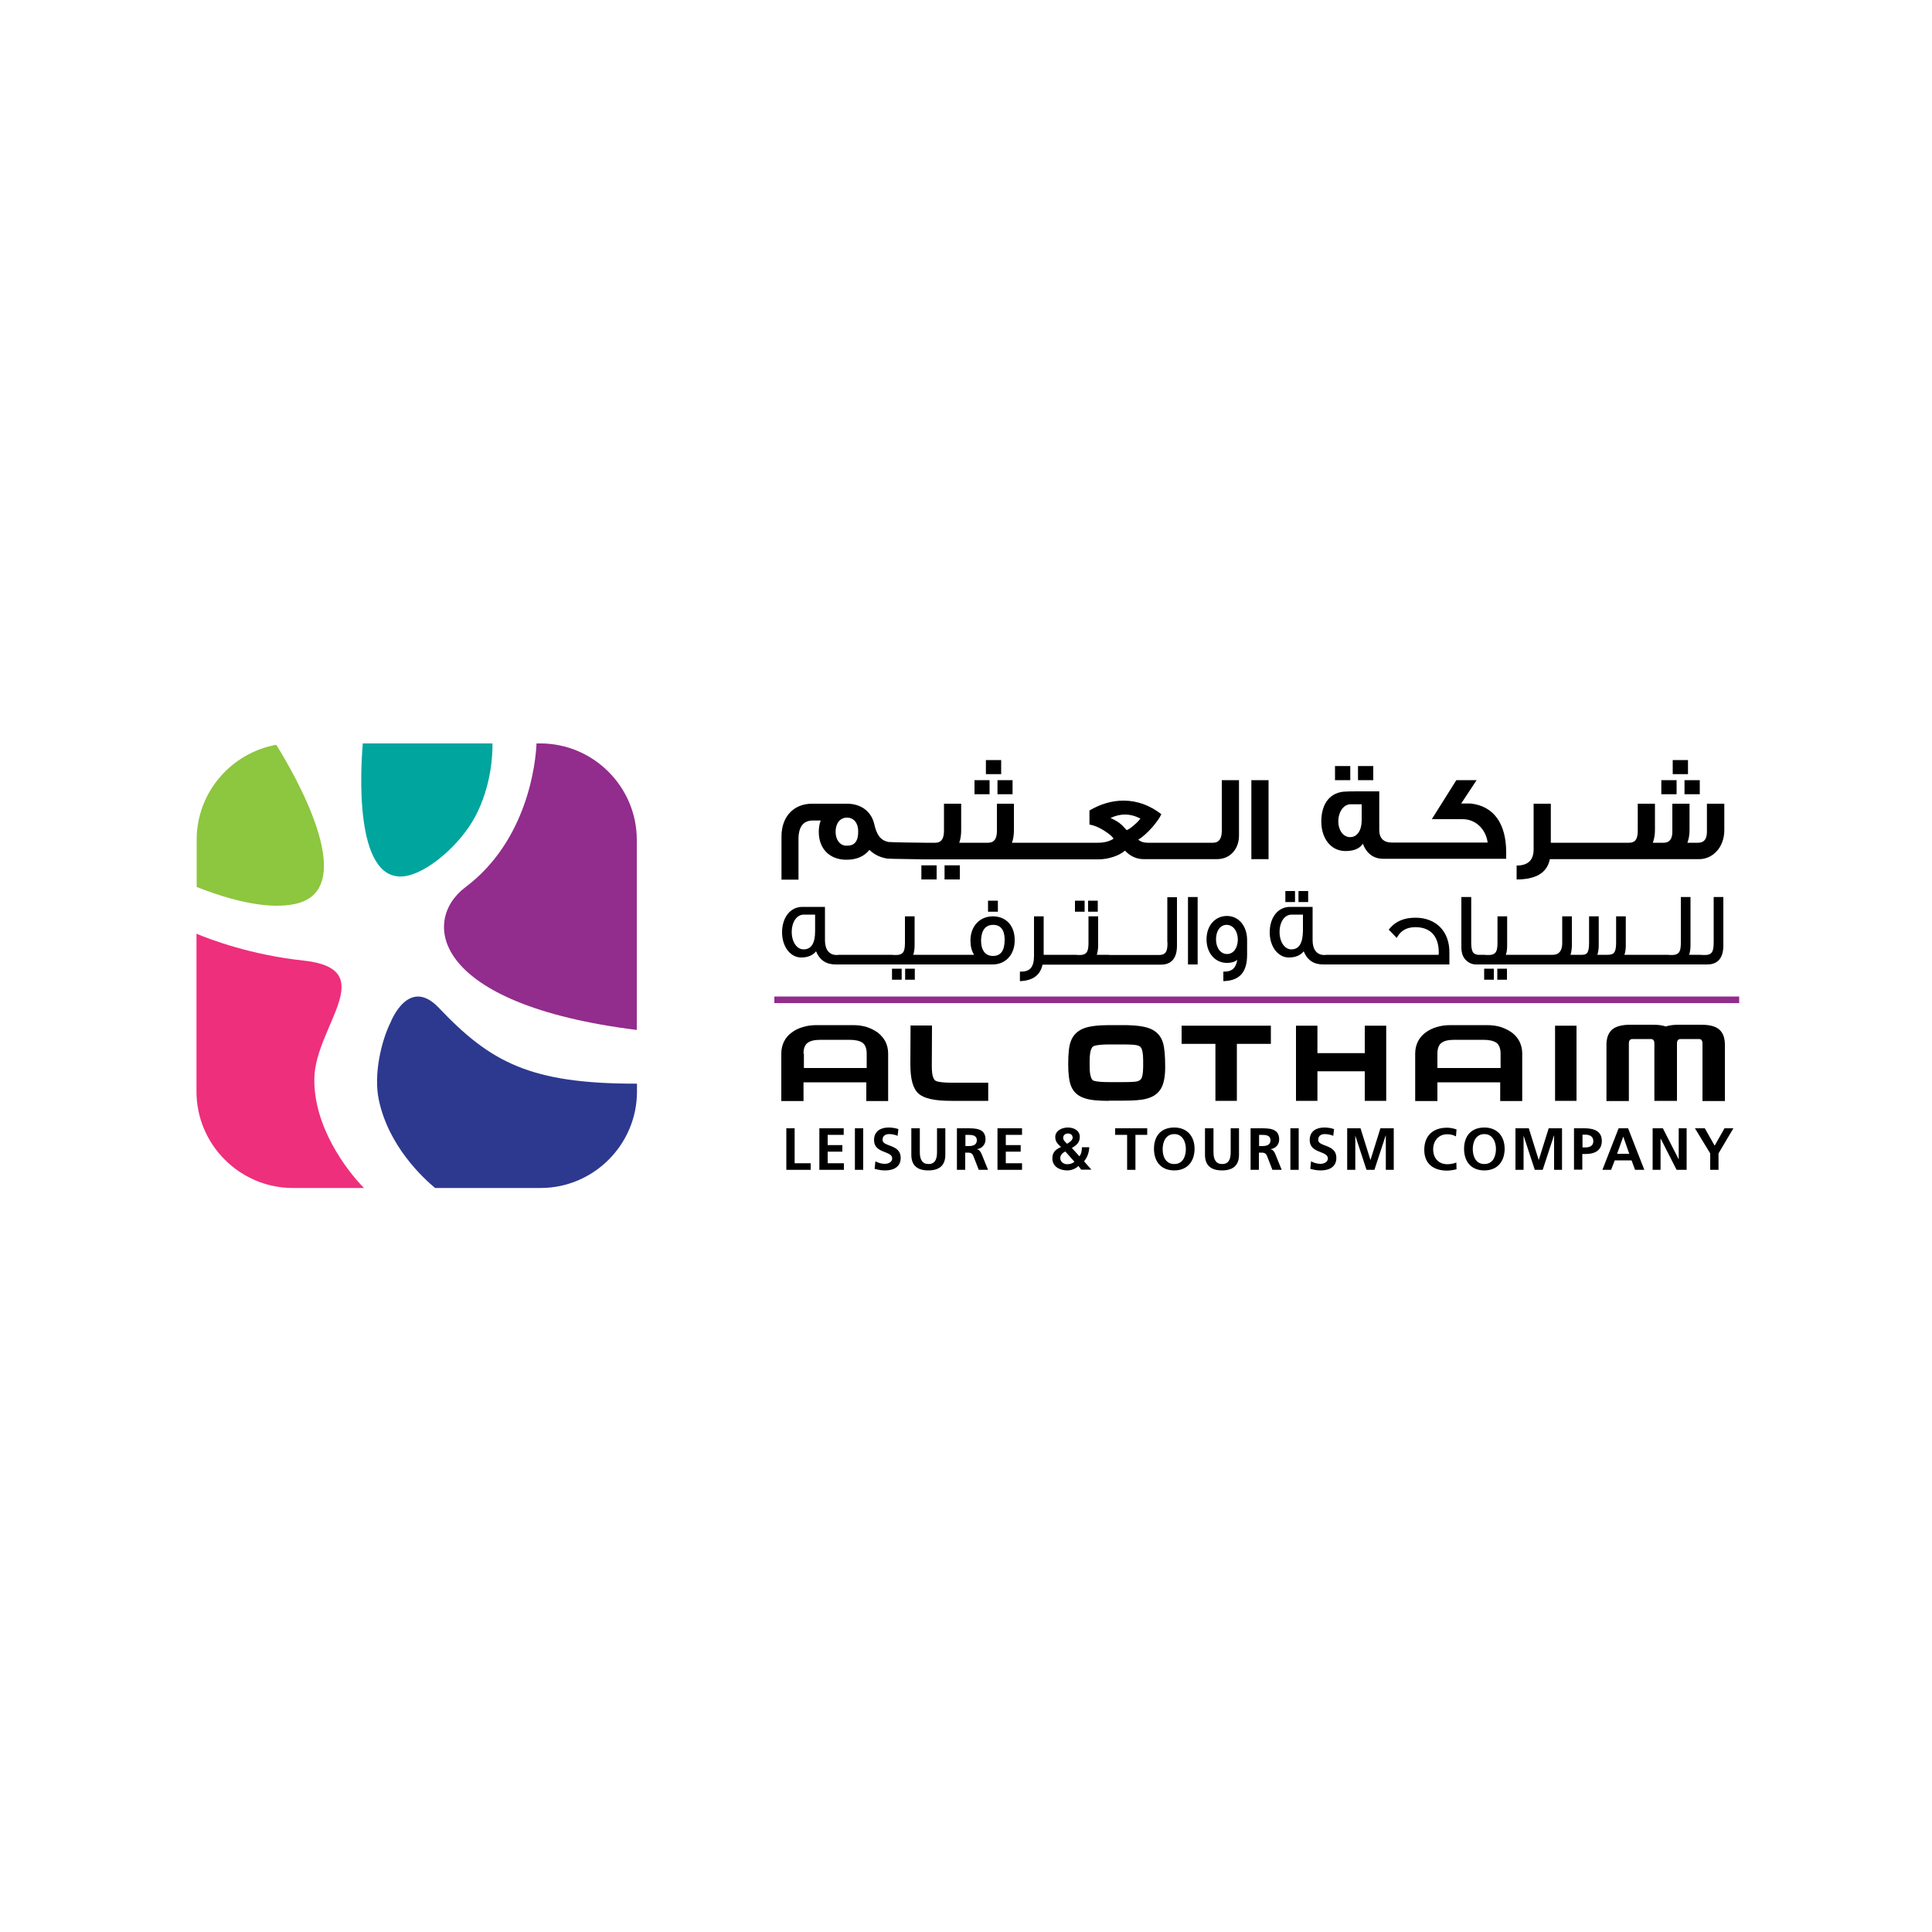 <?xml version="1.0" encoding="utf-8"?>
<!-- Generator: Adobe Illustrator 22.0.1, SVG Export Plug-In . SVG Version: 6.00 Build 0)  -->
<svg version="1.1" id="Layer_1" xmlns="http://www.w3.org/2000/svg" xmlns:xlink="http://www.w3.org/1999/xlink" x="0px" y="0px"
	 viewBox="0 0 1000 1000" style="enable-background:new 0 0 1000 1000;" xml:space="preserve">
<style type="text/css">
	.st0{fill:#00A59E;}
	.st1{fill:#8DC63F;}
	.st2{fill:#EE2F7C;}
	.st3{fill:#922C8D;}
	.st4{fill:#2D398F;}
</style>
<g>
	<path class="st0" d="M208.8,453.6c12.1-1.2,29.6-16.6,37.2-31c8.4-15.9,9-32.2,8.9-37.8h-67.1C186.7,396.7,183,456.1,208.8,453.6"
		/>
	<path class="st1" d="M153.9,467.6c32.8-8.5-2.2-68.1-10.9-82.1c-23.3,4.2-41.2,24.6-41.2,49.1v24.5
		C127.2,469.1,143.8,470.2,153.9,467.6"/>
	<path class="st2" d="M157.2,497.2c-27.3-2.9-48.3-10.9-55.5-13.9V565c0,27.5,22.5,49.9,49.9,49.9h36.8
		c-9.1-9.2-26.2-31.9-25.7-56.8C163.2,531.1,197.5,501.6,157.2,497.2"/>
	<path class="st3" d="M240.8,459.3c-22.8,17.2-17.6,60.5,88.8,73.8v-98.4c0-27.5-22.5-49.9-49.9-49.9h-2
		C277.3,394.4,273.3,434.9,240.8,459.3"/>
	<path class="st4" d="M227.1,521.6c-15.7-16.5-24.9,7.5-24.9,7.5c-4.7,9.3-9,26.9-6.1,40.3c5,23.6,22.4,39.9,29.1,45.5h54.6
		c27.5,0,49.9-22.5,49.9-49.9v-4.1C274.7,561,254,550,227.1,521.6"/>
	<path d="M516.3,411.1h7.8v-7.3h-7.8V411.1z M518.2,393.4h-7.9v7.3h7.9V393.4z M698.9,396.5H691v7.3h7.9V396.5z M710.8,396.5h-7.9
		v7.3h7.9V396.5z M873.7,393.4h-7.9v7.3h7.9V393.4z M871.9,411.1h7.9v-7.3h-7.9V411.1z M761.2,415.9h-4.9l8-12.1h-10.5l-12.7,20.2
		h16c6.7,0,12,5.2,12.9,12.1h-49.6c-4.3,0-6.5-2.3-6.5-6.5v-20c-11.3,0-16.9,0-16.9,0.1c-8.4,0-13.1,6.1-13.1,15.5
		c0,8.7,4.9,15.3,12.5,15.3c4.4,0,7.4-1.3,9-3.8c2,5.2,5.6,7.8,10.6,7.8h63.6v-3.3C779.6,426.5,773.3,417.2,761.2,415.9
		 M704.8,424.6c0,5.2-2.3,8.7-6,8.7c-3.6,0-6.1-3.7-6.1-8.1c0-4.9,2.7-8.9,6.3-8.9h5.8V424.6z M867.8,403.8h-7.9v7.3h7.9V403.8z
		 M883.5,416v14.5c0,3.8-1.5,5.7-4.5,5.7h-5.6c0.7-1.9,1.1-4.1,1.1-6.4V416h-8.9v14.5c0,3.8-1.5,5.7-4.5,5.7h-5.6
		c0.7-1.9,1.1-4.1,1.1-6.4V416h-8.9v14.1c0,4.6-1.6,6.1-4.5,6.1h-40.5V416h-8.9v23.6c0,5.6-2.9,8.4-8.8,8.4v7.2
		c10.1,0,15.8-3.5,17.2-10.5h48.5l0.1,0.1v-0.1h28.6c7.3,0,13.1-6.3,13.1-15V416H883.5z M632.4,430c0,4.1-1.5,6.2-4.5,6.2H594
		c-2,0-3.6-0.5-4.8-1.6c2.3-1.4,4.7-3.6,7.3-6.5c2.3-2.7,3.9-5,4.6-6.7c-6-4.6-12.5-7-19.6-7c-5.9,0-11.8,1.7-17.6,5.1v7.3
		c2.5,0.4,5.1,1.5,7.7,3.2c2.2,1.4,3.9,2.7,4.8,4.1c-2.3,1.5-5.1,2.1-8.2,2.1h-44.4c0.7-2,1-4.1,1-6.4V416H516v14.1
		c0,4.1-1.5,6.1-4.5,6.1h-15c0.7-2,1-4.1,1-6.4V416h-8.9v14.1c0,4.1-1.5,6.1-4.4,6.1h-5.5c-1.5,0-17.8-0.2-18.9-0.4
		c-4.1-0.9-6-3.6-7.3-9.3c-1.5-6.4-6.7-10.5-14.1-10.5h-18.1c-9.4,0-15.8,6.6-15.8,16.9v22.4h8.8v-21c0-6.4,2.5-9.6,7.4-9.6h4.1
		c-0.7,1.8-1,3.7-1,5.9c0,8.7,5.6,14.4,14.3,14.4c5.2,0,9.2-1.7,11.9-5.1c2.6,2.5,5.6,3.9,9.2,4.5c1.3,0.2,17.6,0.3,19.1,0.4v0h90.1
		c2.6,0,5.2-0.4,7.9-1.3c2.5-0.8,4.4-1.9,6-3.2c2.8,3,6.1,4.4,9.8,4.4h37.6c3.7,0,6.6-1.3,8.8-3.9c1.8-2.2,2.8-5,2.8-8.4v-28.6h-8.9
		V430z M438.7,437.7H438c-3.2,0-5.5-3-5.5-7.2c0-4.2,2.2-7.3,5.9-7.3c3.5,0,5.8,2.8,5.8,7C444.3,435.2,442.4,437.7,438.7,437.7
		 M587.3,426.8c-1.4,1.3-2.8,2.3-4.1,2.9c-1.5-1.7-2.8-3-3.9-3.8c-1.1-0.8-2.7-1.7-4.5-2.5c2.5-1.2,5-1.8,7.5-1.8
		c2.6,0,5.3,0.7,8,2.1C589.6,424.6,588.6,425.7,587.3,426.8 M647.7,444.7h8.9v-40.9h-8.9V444.7z M488.9,455.2h7.9v-7.3h-7.9V455.2z
		 M512.2,403.8h-7.8v7.3h7.8V403.8z M476.9,455.2h7.9v-7.3h-7.9V455.2z"/>
	<path d="M732.6,475c-5.9,0-10.3,1.9-13.4,5.7l-0.4,0.5l0.4,0.4c1.6,1.6,2.6,2.6,3.1,3.2l0.6,0.7l0.5-0.8c1.9-3.2,5-4.8,9.2-4.8
		c7.8,0,12.1,4.7,12.1,13.1c0,0.4,0,0.8-0.1,1.2h-58l-0.7,0.1h-0.5c-3.8,0-6-2.8-6-7.6v-17.3h-11.7c-6.2,0-10.5,5.4-10.5,13.2
		c0,7.4,4.3,13,9.9,13c3.4,0,6-1.1,7.7-3.2c1.8,4.5,5.1,6.8,10.1,6.8h65.3v-5.9C750.4,482.2,743.4,475,732.6,475 M668.4,491.4
		c-3.5,0-6.1-3.9-6.1-9c0-5.2,2.6-9,6.2-9h5.9v8.5C674.3,488.3,672.3,491.4,668.4,491.4"/>
	<rect x="511.4" y="466.2" width="5.1" height="5.7"/>
	<rect x="468.5" y="501.4" width="5" height="5.7"/>
	<rect x="556.4" y="466.2" width="5" height="5.7"/>
	<rect x="672.1" y="461.2" width="5" height="5.7"/>
	<rect x="665.3" y="461.2" width="5" height="5.7"/>
	<rect x="563.2" y="466.2" width="5" height="5.7"/>
	<rect x="461.7" y="501.4" width="5" height="5.7"/>
	<path d="M635.1,474.1c-6.2,0-10.6,5-10.6,12.1c0,7.1,4.4,12.2,10.6,12.2c2.2,0,4-0.5,5.3-1.6c-0.6,4.1-2.7,6.1-6.5,6.1h-0.7v4.9
		l0.7,0c7.9-0.4,11.6-4.8,11.6-13.6v-7.7C645.5,479.3,641.1,474.1,635.1,474.1 M635.1,493.8c-3.3,0-5.7-3.2-5.7-7.6
		c0-4.4,2.2-7.5,5.5-7.5c3.3,0,5.8,3.2,5.8,7.7C640.6,490.8,638.4,493.8,635.1,493.8"/>
	<path d="M887,464.3v23.5c0,2.8-0.4,4.1-0.7,4.7c-0.6,1.2-1.8,1.8-3.8,1.8h-1.8v-0.1h-6.4c0.4-1.3,0.7-2.9,0.7-4.8v-25.1h-5v23.5
		c0,2.2-0.2,3.8-0.7,4.7c-0.6,1.2-1.9,1.8-3.8,1.8h-1.7v-0.1h-23c0.5-1.4,0.7-3,0.7-4.8v-15.1h-5v13.5c0,5.5-1.3,6.4-4.5,6.4h-5.2
		c0.4-1.3,0.7-2.9,0.7-4.8v-15.1h-5v13.5c0,5.5-1.1,6.4-3.7,6.4h-5.9c0.4-1.4,0.7-3,0.7-4.8v-15.1h-5v13.9c0,3.9-1.7,6-4.8,6h-24.4
		c0.5-1.3,0.7-2.9,0.7-4.8v-15.1h-5v13.5c0,2.2-0.2,3.8-0.7,4.7c-0.6,1.2-1.9,1.8-3.8,1.8h-1.8v-0.1h-1.7c-1.6,0-1.9,0-2.2,0
		c-1.2-0.2-2-0.6-2.5-1.3c-0.4-0.7-0.9-2-0.9-4.8v-23.8h-5.1v26c0,2.9,0.8,5.2,2.4,6.7c1.4,1.4,3.2,2.2,5.2,2.2h119.7
		c3.8,0,8.3-1.7,8.3-9.8v-25.1H887z"/>
	<rect x="775" y="501.4" width="5" height="5.7"/>
	<rect x="768.2" y="501.4" width="5" height="5.7"/>
	<rect x="614.9" y="464.3" width="5" height="34.9"/>
	<path d="M513.9,474.3c-6.8,0-11.6,5.1-11.6,12.5c0,2.9,0.6,5.4,1.9,7.4h-31.5c0.4-1.3,0.7-2.9,0.7-4.8v-15.1h-5v13.5
		c0,2.2-0.2,3.8-0.7,4.7c-0.6,1.2-1.9,1.8-3.8,1.8h-1.8v-0.1h-27.9l-0.7,0.1H433c-3.8,0-6-2.8-6-7.6v-17.3h-11.7
		c-6.2,0-10.5,5.4-10.5,13.2c0,7.4,4.3,13,9.9,13c3.4,0,6-1.1,7.7-3.2c1.8,4.5,5.2,6.8,10.1,6.8h81.3c6.7,0,11.4-5.1,11.4-12.4
		C525.3,479.2,520.8,474.3,513.9,474.3 M513.9,494.8c-3.8,0-6.1-2.9-6.1-7.8c0-3.1,0.8-8.3,6.3-8.3c5.2,0,5.9,4.8,5.9,7.7
		C520,492.1,518,494.8,513.9,494.8 M415.9,491.4c-3.5,0-6.1-3.9-6.1-9c0-5.2,2.6-9,6.2-9h5.9v8.5
		C421.9,488.3,419.9,491.4,415.9,491.4"/>
	<path d="M604.3,487.8c0,2.3-0.2,3.8-0.7,4.7c-0.6,1.2-1.8,1.8-3.8,1.8h-25.7v-0.1h-6.4c0.4-1.3,0.7-2.9,0.7-4.8v-15.1h-5v13.5
		c0,2.3-0.2,3.8-0.7,4.7c-0.6,1.2-1.8,1.8-3.8,1.8h-1.5v-0.1h-17.2v-19.9h-5v20.5c0,5.6-2,8.1-6.6,8.1h-0.7v4.9l0.7,0
		c6.2-0.4,9.9-3.2,11-8.5h61.3c3.8,0,8.3-1.7,8.3-9.8v-25.1h-5V487.8z"/>
	<rect x="400.8" y="515.8" class="st3" width="499.4" height="3.4"/>
	<path d="M415.9,560.2h32.5v9.7h11.3v-24.6c0-2.3-0.5-4.3-1.4-6.2c-1-1.8-2.3-3.3-3.9-4.6c-1.7-1.2-3.6-2.2-5.8-2.9
		c-2.2-0.7-4.6-1-7.1-1h-18.8c-2.5,0-4.9,0.3-7.2,1c-2.2,0.7-4.2,1.6-5.8,2.9c-1.7,1.2-3,2.8-3.9,4.6c-0.9,1.8-1.4,3.9-1.4,6.2v24.6
		h11.5V560.2z M415.9,545.4c0-2.7,0.7-4.6,2.1-5.6c1.4-1.1,3.7-1.6,6.8-1.6h14.8c3.1,0,5.3,0.5,6.8,1.5c1.4,1,2.2,2.9,2.2,5.7v7.4
		h-32.5V545.4z"/>
	<path d="M744,560.2h32.5v9.7h11.4v-24.6c0-2.3-0.5-4.3-1.4-6.2c-0.9-1.8-2.2-3.3-3.9-4.6c-1.7-1.2-3.6-2.2-5.8-2.9
		c-2.2-0.7-4.6-1-7.2-1h-18.8c-2.5,0-4.9,0.3-7.2,1c-2.2,0.7-4.2,1.6-5.8,2.9c-1.7,1.2-3,2.8-3.9,4.6c-0.9,1.8-1.4,3.9-1.4,6.2v24.6
		H744V560.2z M744,545.4c0-2.7,0.7-4.6,2.1-5.6c1.4-1.1,3.6-1.6,6.8-1.6h14.8c3.1,0,5.3,0.5,6.8,1.5c1.4,1,2.2,2.9,2.2,5.7v7.4H744
		V545.4z"/>
	<path d="M492.4,569.8c-8.6,0-14.2-1.2-17-3.8c-2.9-2.6-4.2-7.5-4.2-15.2l0.1-20h11.1l-0.1,21.3c0,5.1,1.1,6.7,1.8,7.2
		c0.4,0.3,2.1,1.1,8.5,1.1h18.9v9.4H492.4z"/>
	<path d="M574,569.8c-5.8,0-9.9-0.4-12.7-1.4c-3.4-1.1-5.7-3.2-6.9-6.2c-1-2.5-1.5-6.2-1.5-11.4c0-5.4,0.4-9.3,1.3-11.7
		c1.1-3.2,3.4-5.5,6.7-6.8c2.8-1.1,7.2-1.7,13.3-1.7h7.1c6.5,0,11.1,0.6,14.2,1.9c3.3,1.4,5.5,3.9,6.5,7.4c0.7,2.4,1.1,6.4,1.1,12.3
		c0,5-0.7,8.6-2.1,11.1c-1.5,2.7-4.1,4.5-7.6,5.4c-2.6,0.7-6.5,1-12,1H574z M574.5,540.6c-6.8,0-8.4,0.8-8.8,1.1
		c-0.4,0.3-1.7,1.7-1.7,7.2v3.3c0,5.4,1.3,6.7,1.7,7c0.1,0.1,1.6,0.9,8.6,0.9h6.7c4.8,0,6.6-0.2,7.2-0.3c1.3-0.3,2.1-0.7,2.6-1.6
		c0.3-0.6,0.9-2.2,0.9-6.1v-3.3c0-3.9-0.6-5.6-0.9-6.2c-0.4-0.8-1.2-1.4-2.5-1.6c-0.8-0.2-2.8-0.4-7.4-0.4H574.5z"/>
	<polygon points="629.1,569.8 629.1,540.3 611.6,540.3 611.6,530.9 657.8,530.9 657.8,540.3 640.2,540.3 640.2,569.8 	"/>
	<polygon points="706.4,569.8 706.4,554.5 681.9,554.5 681.9,569.8 670.8,569.8 670.8,530.9 681.9,530.9 681.9,545.1 706.4,545.1 
		706.4,530.9 717.5,530.9 717.5,569.8 	"/>
	<rect x="804.9" y="530.9" width="11.1" height="38.9"/>
	<polygon points="407,584 411.3,584 411.3,602.1 419.6,602.1 419.6,605.5 407,605.5 	"/>
	<polygon points="424.1,584 436.7,584 436.7,587.4 428.4,587.4 428.4,592.7 436,592.7 436,596.1 428.4,596.1 428.4,602.1 
		436.8,602.1 436.8,605.5 424.1,605.5 	"/>
	<rect x="442.5" y="584" width="4.3" height="21.5"/>
	<path d="M464.6,587.9c-1.4-0.6-2.9-0.9-4.4-0.9c-1.5,0-3.4,0.6-3.4,3c0,3.7,9.4,2.1,9.4,9.3c0,4.7-3.7,6.5-8,6.5
		c-2.3,0-3.4-0.3-5.5-0.8l0.4-3.9c1.5,0.8,3.2,1.3,4.9,1.3c1.6,0,3.8-0.8,3.8-2.8c0-4.1-9.4-2.4-9.4-9.5c0-4.8,3.7-6.5,7.5-6.5
		c1.8,0,3.6,0.3,5.1,0.8L464.6,587.9z"/>
	<path d="M471.8,584h4.3v12.4c0,3.7,1.2,6.1,4.5,6.1c3.3,0,4.4-2.4,4.4-6.1V584h4.3v13.7c0,5.7-3.3,8.1-8.8,8.1
		c-5.5,0-8.8-2.4-8.8-8.1V584z"/>
	<path d="M495.4,584h4.6c4.6,0,10.1-0.2,10.1,5.8c0,2.5-1.7,4.6-4.4,5v0.1c1.2,0.1,1.8,1.3,2.3,2.2l3.4,8.4h-4.8l-2.6-6.7
		c-0.6-1.6-1.2-2.2-3-2.2h-1.4v8.9h-4.3V584z M499.7,593.2h1.4c2.1,0,4.5-0.3,4.5-3c0-2.6-2.4-2.8-4.5-2.8h-1.4V593.2z"/>
	<polygon points="516.3,584 529,584 529,587.4 520.6,587.4 520.6,592.7 528.3,592.7 528.3,596.1 520.6,596.1 520.6,602.1 529,602.1 
		529,605.5 516.3,605.5 	"/>
	<path d="M558.7,598.5c1-1.2,1.3-3,1.3-4.7h3.8c-0.1,2.7-1,5.3-2.7,7.3l3.8,4.3h-5.3l-1.4-1.9c-1.5,1.5-3.7,2.3-5.8,2.3
		c-4.2,0-7.7-2.2-7.7-6.2c0-2.6,1.1-4.5,4.5-5.9c-1.7-1.6-3-2.7-3-5.2c0-3.3,3.5-4.9,6.5-4.9c3,0,6.2,1.4,6.2,4.9
		c0,2.9-1.8,4.3-4.1,5.7L558.7,598.5z M551.4,596c-1.4,0.7-2.6,1.8-2.6,3.4c0,1.9,1.6,3.2,3.6,3.2c1.4,0,2.8-0.4,3.7-1.3L551.4,596z
		 M555.2,588.9c0-1.5-1.1-2.2-2.4-2.2s-2.5,0.7-2.5,2.3c0,1.2,1.2,2.2,2,3C553.5,591.4,555.2,590.1,555.2,588.9"/>
	<polygon points="583.4,587.4 577.2,587.4 577.2,584 593.8,584 593.8,587.4 587.7,587.4 587.7,605.5 583.4,605.5 	"/>
	<path d="M607.8,583.6c6.7,0,10.5,4.6,10.5,11c0,6.5-3.7,11.2-10.5,11.2c-6.9,0-10.5-4.6-10.5-11.2S600.9,583.6,607.8,583.6
		 M607.8,602.5c4.4,0,6-3.9,6-7.8c0-3.8-1.8-7.7-6-7.7c-4.3,0-6,3.9-6,7.7C601.7,598.6,603.4,602.5,607.8,602.5"/>
	<path d="M623.8,584h4.3v12.4c0,3.7,1.2,6.1,4.5,6.1c3.3,0,4.4-2.4,4.4-6.1V584h4.3v13.7c0,5.7-3.3,8.1-8.8,8.1
		c-5.5,0-8.8-2.4-8.8-8.1V584z"/>
	<path d="M647.4,584h4.6c4.6,0,10.1-0.2,10.1,5.8c0,2.5-1.7,4.6-4.4,5v0.1c1.2,0.1,1.8,1.3,2.3,2.2l3.4,8.4h-4.8l-2.6-6.7
		c-0.6-1.6-1.2-2.2-3-2.2h-1.4v8.9h-4.3V584z M651.7,593.2h1.4c2.1,0,4.5-0.3,4.5-3c0-2.6-2.4-2.8-4.5-2.8h-1.4V593.2z"/>
	<rect x="667.9" y="584" width="4.3" height="21.5"/>
	<path d="M690.1,587.9c-1.4-0.6-2.9-0.9-4.4-0.9c-1.5,0-3.4,0.6-3.4,3c0,3.7,9.4,2.1,9.4,9.3c0,4.7-3.7,6.5-8,6.5
		c-2.3,0-3.4-0.3-5.5-0.8l0.4-3.9c1.5,0.8,3.2,1.3,4.9,1.3c1.6,0,3.8-0.8,3.8-2.8c0-4.1-9.4-2.4-9.4-9.5c0-4.8,3.7-6.5,7.5-6.5
		c1.9,0,3.6,0.3,5.1,0.8L690.1,587.9z"/>
	<polygon points="697.3,584 704.2,584 709.3,600.3 709.4,600.3 714.5,584 721.4,584 721.4,605.5 717.3,605.5 717.3,587.8 
		717.2,587.8 711.4,605.5 707.3,605.5 701.5,587.8 701.5,587.8 701.5,605.5 697.3,605.5 	"/>
	<path d="M753.9,605.2c-1.6,0.4-3.3,0.7-4.9,0.7c-7,0-11.8-3.5-11.8-10.7c0-7.4,4.5-11.5,11.8-11.5c1.4,0,3.3,0.3,4.9,0.9l-0.3,3.6
		c-1.6-0.9-3.1-1.1-4.6-1.1c-4.4,0-7.2,3.4-7.2,7.8c0,4.4,2.7,7.7,7.3,7.7c1.7,0,3.7-0.4,4.7-0.9L753.9,605.2z"/>
	<path d="M768.3,583.6c6.7,0,10.5,4.6,10.5,11c0,6.5-3.7,11.2-10.5,11.2c-6.9,0-10.5-4.6-10.5-11.2S761.5,583.6,768.3,583.6
		 M768.3,602.5c4.4,0,6-3.9,6-7.8c0-3.8-1.8-7.7-6-7.7c-4.3,0-6,3.9-6,7.7C762.3,598.6,763.9,602.5,768.3,602.5"/>
	<polygon points="784.4,584 791.3,584 796.4,600.3 796.5,600.3 801.6,584 808.5,584 808.5,605.5 804.4,605.5 804.4,587.8 
		804.3,587.8 798.5,605.5 794.4,605.5 788.6,587.8 788.6,587.8 788.6,605.5 784.4,605.5 	"/>
	<path d="M814.8,584h5.4c4.7,0,8.9,1.4,8.9,6.5c0,5-3.7,6.8-8.3,6.8h-1.8v8.1h-4.3V584z M819.1,593.9h1.5c2.1,0,4.1-0.7,4.1-3.2
		c0-2.5-1.9-3.4-4.1-3.4h-1.5V593.9z"/>
	<path d="M837.8,584h4.9l8.4,21.5h-4.8l-1.8-4.9h-8.7l-1.9,4.9h-4.5L837.8,584z M840.2,588.3L840.2,588.3l-3.2,8.9h6.3L840.2,588.3z
		"/>
	<polygon points="855.4,584 860.7,584 868.9,600.1 868.9,600.1 868.9,584 873,584 873,605.5 867.8,605.5 859.6,589.4 859.5,589.4 
		859.5,605.5 855.4,605.5 	"/>
	<polygon points="885.2,597 877.3,584 882.4,584 887.5,593 892.6,584 897.2,584 889.5,597 889.5,605.5 885.2,605.5 	"/>
	<path d="M890,533c-1.9-1.8-5.1-2.6-9.6-2.6h-11.6c-2.6,0-4.8,0.3-6.6,0.9c-1.7-0.6-3.9-0.9-6.6-0.9h-11.7c-4.5,0-7.7,0.9-9.6,2.6
		c-1.9,1.8-2.8,4.4-2.8,7.8v29.1h11.6v-29.8c0-1.5,0.6-2.3,1.9-2.3h9.5c1.2,0,1.8,0.8,1.8,2.3v0.3c0,0.1,0,0.2,0,0.3v29.1h0H868h0
		v-29.1c0-0.1,0-0.2,0-0.3v-0.3c0-1.5,0.6-2.3,1.9-2.3h9.5c1.2,0,1.8,0.8,1.8,2.3v29.8h11.6v-29.1C892.8,537.3,891.9,534.7,890,533"
		/>
</g>
</svg>
